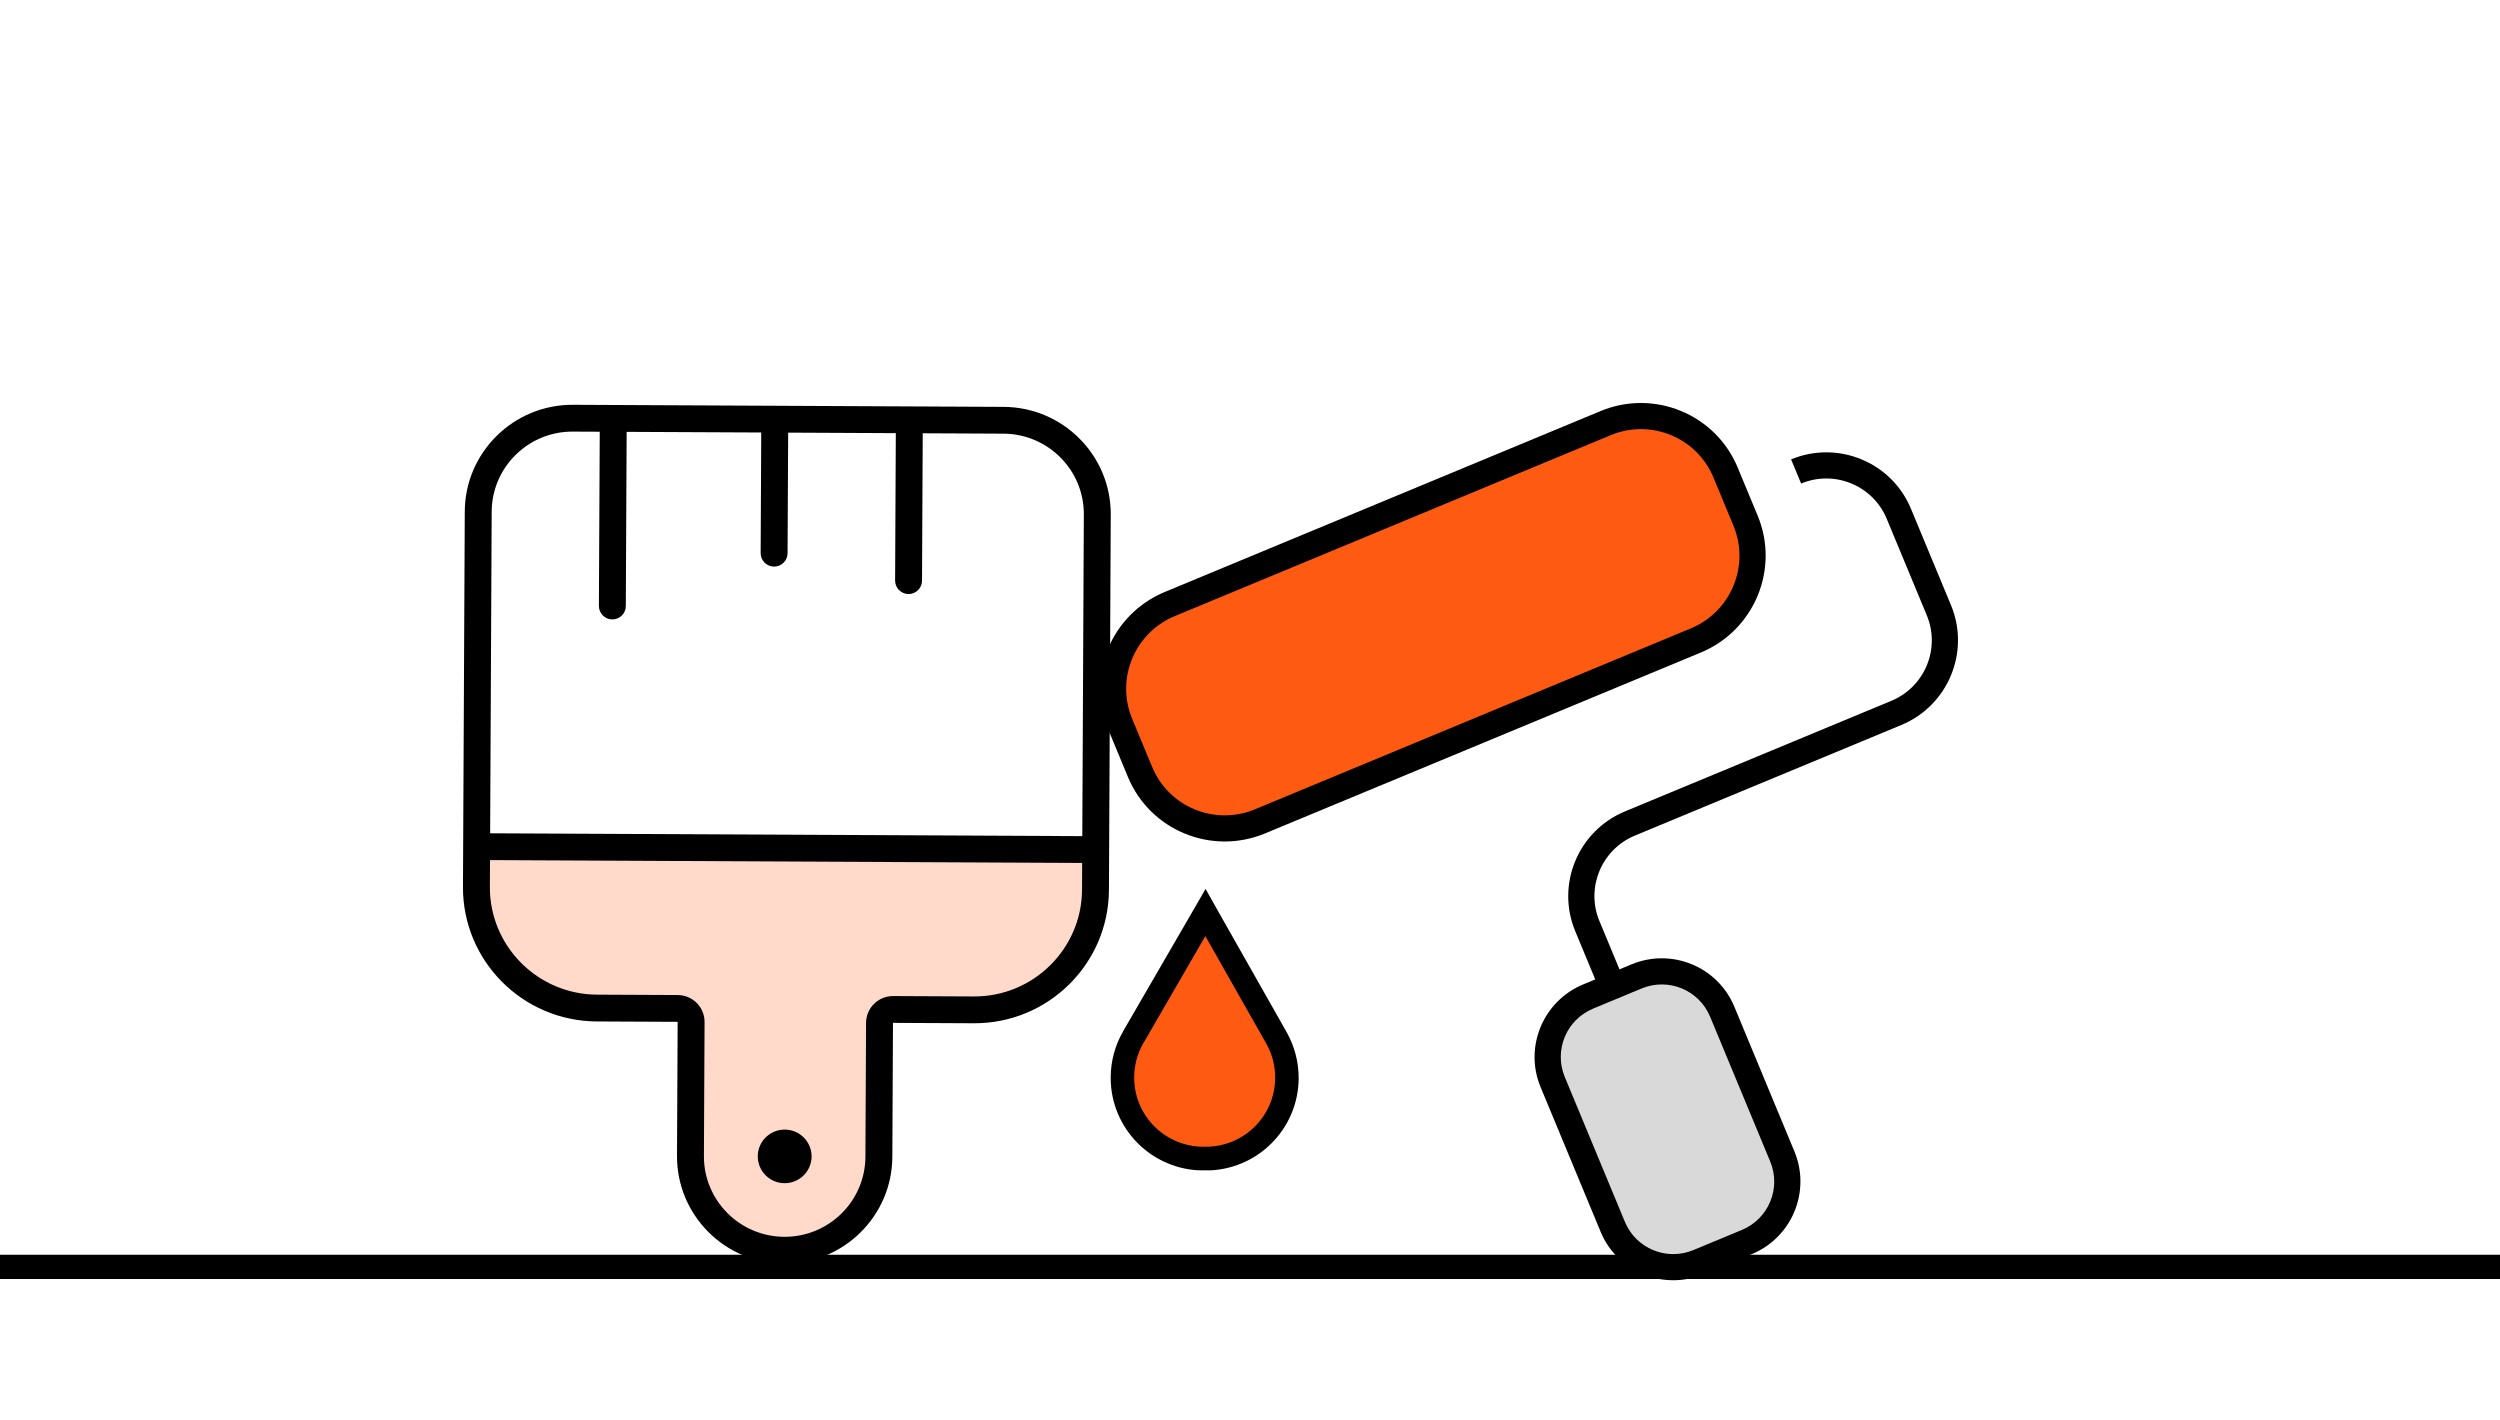<?xml version="1.0" encoding="UTF-8"?>
<svg xmlns="http://www.w3.org/2000/svg" width="206" height="117" viewBox="0 0 206 117" fill="none">
  <path d="M0 104.391H206" stroke="black" stroke-width="2" stroke-miterlimit="10"></path>
  <g clip-path="url(#clip0_1655_270147)">
    <path d="M90.521 69.777L39.037 69.529L39.018 73.456C38.991 79.041 44.503 82.209 47.262 83.095L56.424 83.139L57.225 97.977C60.68 105.411 65.928 102.819 69.866 100.656C73.803 98.493 72.546 87.58 72.559 84.962C72.569 82.868 74.023 82.933 74.749 83.227C90.8 84.352 91.951 74.729 90.521 69.777Z" fill="#FFDACA"></path>
    <path d="M73.592 82.076C72.372 82.07 71.369 83.059 71.364 84.274L71.31 95.318C71.293 98.977 68.298 101.93 64.625 101.913C60.952 101.895 57.986 98.912 58.003 95.254L58.056 84.21C58.062 82.996 57.069 81.997 55.849 81.991L49.195 81.959C44.302 81.935 40.343 77.954 40.366 73.081L40.377 70.872L89.17 71.107L89.16 73.316C89.136 78.189 85.139 82.132 80.246 82.108L73.592 82.076ZM89.181 68.898L40.388 68.663L40.515 42.158C40.533 38.5 43.527 35.546 47.201 35.564L49.419 35.574L49.349 49.931C49.347 50.539 49.843 51.038 50.453 51.041C51.063 51.044 51.564 50.55 51.567 49.942L51.636 35.585L62.726 35.638L62.678 45.578C62.675 46.185 63.172 46.685 63.782 46.688C64.391 46.691 64.893 46.196 64.896 45.589L64.944 35.649L73.815 35.692L73.757 47.84C73.754 48.447 74.251 48.947 74.86 48.95C75.47 48.953 75.972 48.458 75.975 47.851L76.033 35.702L82.687 35.734C86.36 35.752 89.326 38.734 89.308 42.393L89.181 68.898ZM49.185 84.168L53.62 84.189L55.838 84.2L55.828 86.408L55.785 95.244C55.762 100.117 59.721 104.098 64.614 104.121C69.507 104.145 73.505 100.202 73.528 95.329L73.571 86.494L73.581 84.285L75.799 84.296L80.235 84.317C86.362 84.347 91.348 79.428 91.377 73.326L91.526 42.404C91.55 37.53 87.591 33.549 82.697 33.526L47.211 33.355C42.318 33.331 38.321 37.274 38.297 42.147L38.148 73.07C38.119 79.172 43.058 84.138 49.185 84.168ZM66.875 95.297C66.877 94.711 66.646 94.148 66.233 93.732C65.819 93.316 65.255 93.08 64.667 93.078C64.079 93.075 63.514 93.305 63.096 93.717C62.678 94.129 62.442 94.69 62.439 95.276C62.436 95.861 62.667 96.424 63.081 96.841C63.495 97.257 64.058 97.492 64.646 97.495C65.234 97.498 65.799 97.268 66.218 96.856C66.635 96.443 66.872 95.883 66.875 95.297Z" fill="black"></path>
  </g>
  <g clip-path="url(#clip1_1655_270147)">
    <path d="M106.14 88.178L99.218 75.927L92.618 87.24C92.17 89.856 92.843 95.095 99.125 95.125C105.408 95.155 106.419 90.506 106.14 88.178Z" fill="#FF5A12"></path>
    <path d="M94.221 85.952L99.321 77.136L104.337 85.989C104.829 86.848 105.078 87.828 105.074 88.818C105.058 91.97 102.493 94.506 99.335 94.49L99.141 94.49C95.983 94.474 93.442 91.914 93.457 88.762C93.462 87.772 93.721 86.795 94.221 85.94L94.221 85.952ZM92.543 84.99C91.872 86.146 91.527 87.448 91.521 88.777C91.501 92.992 94.909 96.426 99.132 96.446L99.325 96.447C103.548 96.467 106.989 93.066 107.01 88.852C107.016 87.523 106.671 86.217 106.023 85.055L100.444 75.21L99.34 73.248L98.218 75.187L92.543 84.978L92.543 84.99Z" fill="black"></path>
  </g>
  <rect x="125.924" y="84.768" width="14.862" height="22.834" rx="3.49" transform="rotate(-23.615 125.924 84.768)" fill="#D9D9D9"></rect>
  <rect x="89.734" y="51.917" width="53.23" height="19.867" rx="6.981" transform="rotate(-22.931 89.734 51.917)" fill="#FF5A12"></rect>
  <path d="M132.721 35.859C136.026 34.487 139.818 36.048 141.186 39.343L142.837 43.322C144.205 46.618 142.633 50.404 139.328 51.776L103.406 66.687C100.1 68.059 96.309 66.498 94.941 63.203L93.289 59.224C91.921 55.928 93.493 52.141 96.799 50.769L132.721 35.859ZM95.973 48.78C91.57 50.607 89.472 55.662 91.294 60.052L92.945 64.031C94.767 68.421 99.829 70.504 104.232 68.677L140.154 53.766C144.557 51.939 146.655 46.884 144.833 42.494L144.42 41.499L143.594 39.51L143.181 38.515C141.359 34.125 136.298 32.042 131.895 33.869L95.973 48.78ZM135.269 81.451C137.476 80.535 139.998 81.573 140.912 83.774L145.867 95.712C146.78 97.913 145.735 100.432 143.527 101.348L139.536 103.005C137.328 103.921 134.806 102.883 133.893 100.682L128.938 88.744C128.024 86.543 129.069 84.024 131.277 83.108L135.269 81.451ZM130.451 81.118C127.146 82.49 125.574 86.277 126.942 89.572L131.897 101.51C133.265 104.806 137.056 106.366 140.362 104.994L144.353 103.338C147.658 101.966 149.23 98.179 147.862 94.884L142.907 82.945C141.539 79.65 137.748 78.09 134.443 79.462L133.445 79.876L131.793 75.896C130.652 73.148 131.961 69.995 134.718 68.851L156.67 59.739C160.524 58.14 162.359 53.719 160.765 49.876L157.461 41.917C155.866 38.075 151.44 36.253 147.586 37.853L148.412 39.843C151.168 38.698 154.325 39.998 155.465 42.746L158.769 50.705C159.91 53.453 158.601 56.605 155.844 57.75L133.892 66.862C130.038 68.461 128.203 72.882 129.797 76.725L131.449 80.704L130.451 81.118Z" fill="black"></path>
  <defs>
    <clipPath id="clip0_1655_270147">
      <rect width="53.23" height="70.682" fill="white" transform="translate(38.34 33.312) rotate(0.276)"></rect>
    </clipPath>
    <clipPath id="clip1_1655_270147">
      <rect width="15.707" height="27.051" fill="white" transform="translate(91.397 69.345) rotate(0.276)"></rect>
    </clipPath>
  </defs>
</svg>

